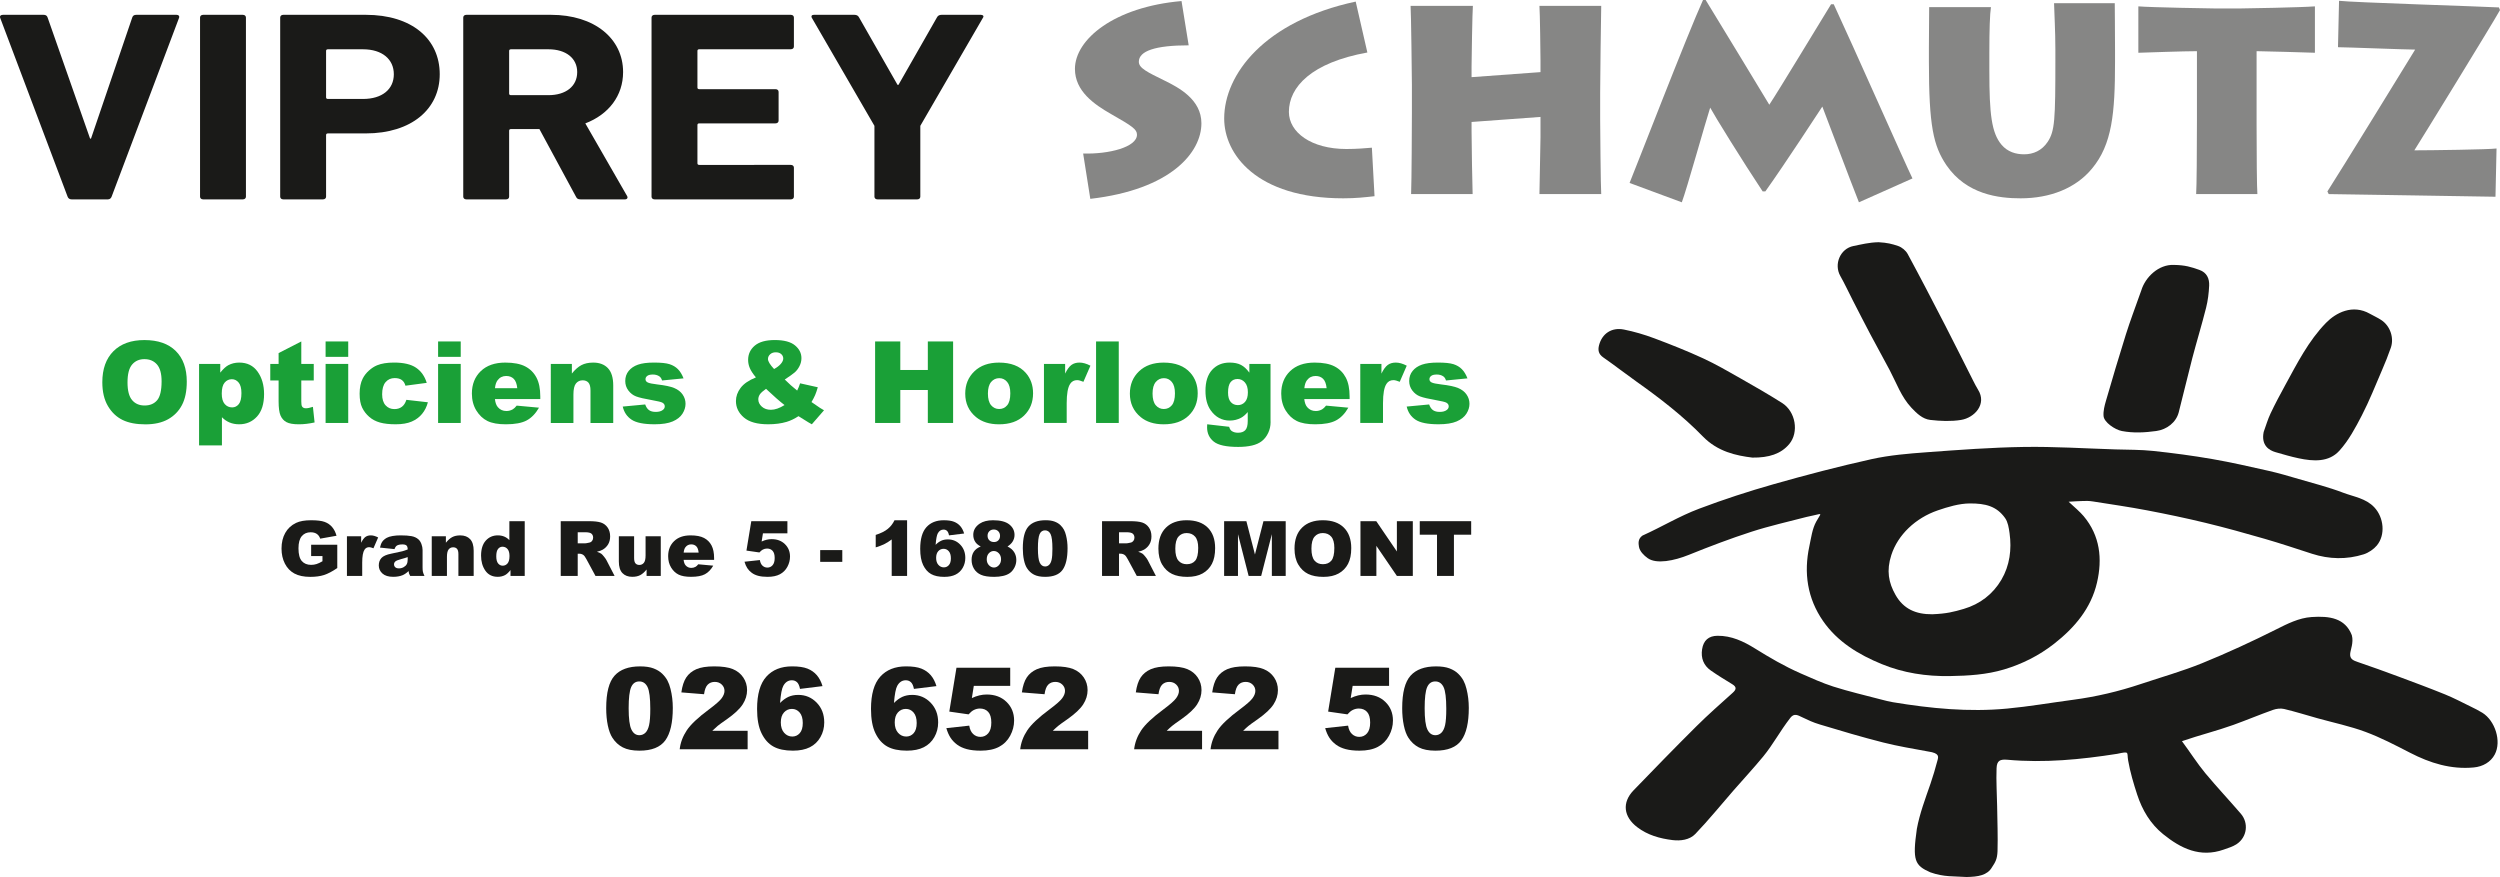 <?xml version="1.0" encoding="utf-8"?>
<!-- Generator: Adobe Illustrator 16.2.0, SVG Export Plug-In . SVG Version: 6.00 Build 0)  -->
<!DOCTYPE svg PUBLIC "-//W3C//DTD SVG 1.1 Basic//EN" "http://www.w3.org/Graphics/SVG/1.1/DTD/svg11-basic.dtd">
<svg version="1.1" baseProfile="basic" id="Ebene_1"
	 xmlns="http://www.w3.org/2000/svg" xmlns:xlink="http://www.w3.org/1999/xlink" x="0px" y="0px" width="287.915px" height="101px"
	 viewBox="0 0 287.915 101" xml:space="preserve">
<g>
	<defs>
		<rect id="SVGID_1_" width="287.915" height="101"/>
	</defs>
	<clipPath id="SVGID_2_">
		<use xlink:href="#SVGID_1_"  overflow="visible"/>
	</clipPath>
	<path clip-path="url(#SVGID_2_)" fill="#1A1A18" d="M230.492,66.769c-0.975,1.659-2.47,2.807-4.335,3.356
		c-1.174,0.345-1.973,0.551-3.619,0.617c-1.917,0.017-3.327-0.625-4.234-2.22c-0.808-1.422-1.067-2.803-0.489-4.596
		c0.756-2.347,2.799-4.268,5.335-5.144c1.157-0.4,2.493-0.799,3.707-0.803c1.805-0.006,3.083,0.31,4.06,1.682
		c0.331,0.464,0.43,1.134,0.514,1.727C231.696,63.274,231.454,65.129,230.492,66.769 M273.442,58.428
		c-0.978-1.045-2.366-1.216-3.595-1.686c-1.661-0.635-3.399-1.074-5.109-1.575c-1.137-0.333-2.275-0.671-3.429-0.932
		c-2.181-0.492-4.363-0.992-6.565-1.374c-2.247-0.388-4.512-0.688-6.78-0.929c-1.438-0.151-2.895-0.131-4.345-0.176
		c-3.511-0.109-7.024-0.338-10.534-0.283c-3.733,0.057-7.467,0.336-11.193,0.611c-2.125,0.156-4.274,0.334-6.348,0.793
		c-3.787,0.84-7.546,1.824-11.276,2.884c-2.895,0.822-5.765,1.758-8.578,2.821c-2.335,0.881-4.252,2.071-6.53,3.096
		c-0.541,0.377-0.469,0.903-0.41,1.28c0.082,0.524,0.561,1.006,1.018,1.329c1.001,0.705,3.023,0.302,4.741-0.392
		c2.369-0.957,4.764-1.868,7.194-2.654c2.084-0.676,4.231-1.151,6.353-1.708c0.219-0.057,0.572-0.127,0.792-0.175
		c1.089-0.237,0.898-0.328,0.328,0.698c-0.477,0.858-0.59,1.877-0.797,2.835c-0.667,3.088-0.232,6.023,1.578,8.633
		c1.664,2.4,4.11,3.872,6.75,4.955c2.497,1.025,5.123,1.427,7.855,1.382c2.126-0.035,4.223-0.16,6.244-0.766
		c2.081-0.622,4.022-1.597,5.751-2.949c2.364-1.851,4.257-4.077,4.945-7.05c0.634-2.733,0.361-5.393-1.539-7.655
		c-0.408-0.486-1.058-1.043-1.73-1.658c0.546-0.044,1.136-0.063,1.505-0.08c0.472-0.021,0.826-0.027,1.298,0.048
		c2.076,0.329,4.158,0.629,6.222,1.021c2.256,0.43,4.507,0.901,6.738,1.442c2.283,0.553,4.55,1.183,6.808,1.836
		c1.831,0.53,3.643,1.136,5.457,1.724c1.982,0.642,4.005,0.683,5.954,0.066c0.563-0.179,1.166-0.593,1.519-1.021
		C274.748,61.594,274.538,59.6,273.442,58.428"/>
	<path clip-path="url(#SVGID_2_)" fill="#1A1A18" d="M251.287,85.358c0.933,1.257,1.786,2.602,2.697,3.695
		c1.32,1.585,2.735,3.092,4.082,4.656c0.928,1.077,0.723,2.69-0.459,3.491c-0.445,0.302-0.995,0.462-1.512,0.644
		c-2.721,0.958-4.939-0.129-6.985-1.786c-1.463-1.187-2.395-2.767-2.974-4.531c-0.422-1.29-0.813-2.603-1.045-3.94
		c-0.17-0.978,0.219-1.085-1.27-0.771c-4.18,0.656-8.384,1.067-12.624,0.682c-0.865-0.079-1.227,0.102-1.26,0.977
		c-0.057,1.466,0.041,2.937,0.066,4.404c0.027,1.719,0.093,3.438,0.044,5.155c-0.035,0.896-0.25,1.263-0.639,1.845
		c-0.53,0.926-1.597,1.101-2.934,1.122c-1.467-0.105-2.589,0.021-4.164-0.539c-1.812-0.799-2.071-1.359-1.554-5.006
		c0.323-1.753,0.973-3.471,1.564-5.179c0.305-0.881,0.565-1.779,0.805-2.682c0.115-0.433,0.285-0.856-1.065-1.048
		c-1.736-0.323-3.484-0.606-5.192-1.04c-2.437-0.62-4.85-1.335-7.257-2.063c-0.887-0.268-1.281-0.476-2.123-0.869
		c-0.421-0.197-0.862-0.475-1.296,0.086c-1.249,1.613-1.975,3.056-3.129,4.459c-1.107,1.346-2.299,2.624-3.444,3.938
		c-1.453,1.666-2.846,3.392-4.375,4.984c-0.656,0.683-1.695,0.823-2.636,0.706c-1.458-0.181-2.855-0.566-4.068-1.495
		c-1.557-1.191-1.768-2.825-0.411-4.232c2.391-2.475,4.788-4.942,7.228-7.367c1.348-1.34,2.779-2.597,4.191-3.868
		c0.436-0.393,0.468-0.673-0.057-0.993c-0.831-0.508-1.666-1.015-2.464-1.573c-0.838-0.586-1.156-1.438-1.005-2.439
		c0.155-1.021,0.745-1.551,1.773-1.561c1.6-0.017,2.987,0.636,4.311,1.458c1.703,1.058,3.354,2.029,5.274,2.876
		c1.229,0.535,2.473,1.105,3.756,1.515c1.817,0.579,3.681,1.01,5.526,1.496c0.44,0.116,0.884,0.23,1.331,0.305
		c4.356,0.724,8.737,1.152,13.149,0.736c2.547-0.239,5.075-0.678,7.613-1.015c2.656-0.352,5.251-0.965,7.792-1.815
		c2.36-0.789,4.766-1.465,7.067-2.401c2.901-1.18,5.754-2.499,8.555-3.905c1.254-0.629,2.579-1.308,4.04-1.408
		c2.066-0.142,3.877,0.113,4.642,2.094c0.227,0.85-0.16,1.683-0.193,2.15c-0.042,0.604,0.38,0.767,0.908,0.946
		c1.547,0.525,3.082,1.081,4.613,1.649c1.809,0.674,3.618,1.344,5.405,2.07c1.016,0.413,1.991,0.931,2.979,1.412
		c0.449,0.219,0.9,0.442,1.325,0.706c1.458,0.909,2.231,3.279,1.423,4.802c-0.467,0.882-1.38,1.396-2.414,1.494
		c-2.631,0.249-5.03-0.5-7.345-1.695c-1.678-0.864-3.362-1.745-5.126-2.4c-1.785-0.663-3.67-1.055-5.51-1.568
		c-1.286-0.36-2.563-0.762-3.86-1.071c-0.399-0.095-0.888-0.037-1.281,0.103c-1.538,0.547-3.044,1.181-4.579,1.734
		C255.313,84.167,253.357,84.644,251.287,85.358"/>
	<path clip-path="url(#SVGID_2_)" fill="#1A1A18" d="M216.337,27.895c1.021,0.056,1.545,0.192,2.272,0.439
		c0.424,0.144,0.876,0.521,1.09,0.915c1.46,2.695,2.873,5.417,4.278,8.142c1.1,2.133,2.167,4.283,3.251,6.424
		c0.183,0.36,0.362,0.723,0.576,1.064c1.048,1.668-0.409,3.233-1.962,3.483c-1.154,0.186-2.374,0.133-3.544-0.002
		c-0.877-0.101-1.552-0.747-2.162-1.396c-1.176-1.252-1.728-2.858-2.508-4.336c-0.729-1.377-1.49-2.737-2.219-4.114
		c-0.693-1.31-1.366-2.631-2.043-3.949c-0.477-0.928-0.912-1.879-1.425-2.785c-0.763-1.348-0.014-3.144,1.511-3.448
		C214.389,28.145,215.235,27.923,216.337,27.895"/>
	<path clip-path="url(#SVGID_2_)" fill="#1A1A18" d="M260.697,49.75c0.26-0.712,0.469-1.448,0.792-2.131
		c0.52-1.101,1.096-2.177,1.681-3.246c1.384-2.524,2.684-5.121,4.716-7.2c1.119-1.144,3.042-2.177,5.048-1.037
		c0.436,0.248,0.899,0.45,1.315,0.726c1.012,0.669,1.49,2.033,1.094,3.181c-0.301,0.875-0.651,1.736-1.018,2.587
		c-0.752,1.745-1.449,3.519-2.319,5.203c-0.735,1.423-1.518,2.886-2.578,4.061c-1.228,1.364-3.006,1.241-4.688,0.888
		c-0.905-0.19-1.796-0.456-2.687-0.712C261.354,51.869,260.382,51.317,260.697,49.75"/>
	<path clip-path="url(#SVGID_2_)" fill="#1A1A18" d="M201.814,52.7c-1.866-0.228-3.995-0.681-5.7-2.432
		c-2.328-2.392-4.973-4.426-7.695-6.355c-1.272-0.903-2.503-1.865-3.784-2.756c-0.536-0.373-0.626-0.823-0.483-1.386
		c0.342-1.342,1.446-2.103,2.869-1.819c1.181,0.236,2.351,0.581,3.479,1.002c1.9,0.711,3.792,1.462,5.635,2.311
		c1.481,0.682,2.898,1.508,4.318,2.314c1.61,0.913,3.216,1.837,4.78,2.826c1.574,0.997,1.959,3.372,0.835,4.725
		C205.12,52.271,203.723,52.723,201.814,52.7"/>
	<path clip-path="url(#SVGID_2_)" fill="#1A1A18" d="M250.345,30.509c1.312,0.018,2.011,0.239,2.955,0.576
		c0.854,0.305,1.158,1.004,1.12,1.818c-0.04,0.853-0.146,1.718-0.354,2.544c-0.492,1.952-1.083,3.878-1.594,5.826
		c-0.541,2.066-1.02,4.149-1.558,6.217c-0.303,1.165-1.377,1.98-2.573,2.146c-1.331,0.185-2.646,0.257-3.979,0.003
		c-0.791-0.15-2.046-1.008-2.104-1.72c-0.048-0.577,0.111-1.191,0.276-1.76c0.743-2.557,1.496-5.111,2.296-7.649
		c0.491-1.559,1.074-3.089,1.617-4.632c0.05-0.141,0.111-0.283,0.152-0.419C247.067,31.905,248.603,30.439,250.345,30.509"/>
	<path clip-path="url(#SVGID_2_)" fill="#868685" d="M124.742,17.68c2.962,0.091,6.199-0.733,6.199-2.168
		c0-0.611-0.52-0.977-2.993-2.382c-1.924-1.1-4.152-2.626-4.152-5.191c0-3.42,4.55-7.146,12.275-7.817l0.824,5.099
		c-3.817,0-5.74,0.642-5.74,1.893c0,0.733,0.977,1.191,2.962,2.168c1.618,0.794,4.244,2.168,4.244,4.917
		c0,3.359-3.512,7.633-12.795,8.702L124.742,17.68z"/>
	<path clip-path="url(#SVGID_2_)" fill="#868685" d="M158.299,22.596c-1.068,0.122-2.168,0.244-3.604,0.244
		c-10.016,0-13.71-5.099-13.71-9.191c0-5.068,4.611-11.207,15.146-13.466l1.343,5.863c-6.442,1.161-9.037,3.97-9.037,6.84
		c0,2.351,2.563,4.274,6.625,4.274c1.222,0,2.199-0.091,2.932-0.152L158.299,22.596z"/>
	<path clip-path="url(#SVGID_2_)" fill="#868685" d="M162.512,22.352c0.061-1.344,0.091-8.489,0.091-9.283V9.771
		c0-0.519-0.091-8.367-0.152-9.099h7.176c-0.062,0.549-0.153,6.443-0.153,6.992v1.222l7.939-0.58V7.023
		c0-0.519-0.061-5.679-0.122-6.351h7.115c-0.03,0.732-0.122,9.283-0.122,10.015v3.054c0,0.396,0.061,8.031,0.122,8.611h-7.115
		c0.03-1.039,0.122-5.985,0.122-6.565v-2.321l-7.939,0.58v1.099c0,1.375,0.092,6.504,0.123,7.207H162.512z"/>
	<path clip-path="url(#SVGID_2_)" fill="#868685" d="M187.671,21.069c0.519-1.222,6.688-17.191,8.458-21.069h0.306
		c1.862,3.023,6.381,10.504,7.328,12.061c1.191-1.801,5.496-8.946,7.115-11.573h0.305c2.107,4.52,8.245,18.382,9.068,20.062
		l-6.167,2.748c-0.977-2.443-3.879-10.198-4.214-11.023c-0.367,0.549-4.275,6.565-6.565,9.771H203
		c-2.351-3.542-5.557-8.732-6.045-9.648c-0.52,1.587-2.718,9.465-3.268,10.9L187.671,21.069z"/>
	<path clip-path="url(#SVGID_2_)" fill="#868685" d="M229.106,8.214c0,4.885,0.244,7.084,1.404,8.458
		c0.703,0.825,1.649,1.099,2.596,1.099c1.068,0,2.046-0.427,2.718-1.435c0.824-1.251,0.885-2.534,0.885-9.465V5.71
		c0-2.107-0.122-4.214-0.152-5.344h6.992c0,0.672,0.031,2.993,0.031,5.405v1.405c0,5.862-0.336,9.466-2.657,12.245
		c-1.861,2.259-4.824,3.419-8.214,3.419c-2.503,0-6.229-0.427-8.549-3.817c-1.497-2.229-2.016-4.489-2.016-11.908V5.465
		c0-1.404,0.03-3.938,0.03-4.641h7.115c-0.123,0.794-0.184,2.535-0.184,5.313V8.214z"/>
	<path clip-path="url(#SVGID_2_)" fill="#868685" d="M252.922,22.352c0.061-0.794,0.091-5.13,0.091-8.458v-8
		c-1.466,0-5.802,0.152-6.748,0.183V0.733c1.375,0.122,8.61,0.244,8.947,0.244h2.656c0.58,0,7.237-0.122,8.732-0.244v5.343
		c-0.579-0.03-6.229-0.183-6.718-0.183v8.488c0,3.146,0.031,7.359,0.092,7.97H252.922z"/>
	<path clip-path="url(#SVGID_2_)" fill="#868685" d="M269.378,0.092c1.375,0.183,16.978,0.671,18.413,0.763l0.123,0.305
		c-0.765,1.405-9.497,15.604-9.864,16.153c1.803,0,8.611-0.091,9.466-0.213l-0.122,5.558c-0.763,0-17.862-0.306-19.206-0.306
		l-0.152-0.305c1.404-2.168,9.436-15.237,10.107-16.336c-1.039,0-8.001-0.275-8.887-0.275L269.378,0.092z"/>
	<path clip-path="url(#SVGID_2_)" fill="#1A1A18" d="M105.63,22.962c0.216,0,0.359-0.125,0.359-0.313v-8.158l7.228-12.471
		c0.108-0.157,0-0.313-0.251-0.313h-4.531c-0.251,0-0.431,0.094-0.539,0.313l-4.423,7.751h-0.108L98.941,2.02
		c-0.107-0.219-0.287-0.313-0.539-0.313h-4.674c-0.251,0-0.323,0.156-0.251,0.313l7.228,12.471v8.158
		c0,0.188,0.144,0.313,0.359,0.313H105.63z M75.034,22.649c0,0.188,0.144,0.313,0.359,0.313h15.678c0.215,0,0.36-0.125,0.36-0.313
		v-3.345c0-0.188-0.145-0.313-0.36-0.313H80.536c-0.144,0-0.216-0.063-0.216-0.188v-4.407c0-0.125,0.073-0.188,0.216-0.188h8.772
		c0.217,0,0.36-0.125,0.36-0.313v-3.313c0-0.188-0.144-0.313-0.36-0.313h-8.772c-0.144,0-0.216-0.062-0.216-0.188v-4.22
		c0-0.125,0.073-0.188,0.216-0.188h10.535c0.215,0,0.36-0.125,0.36-0.313V2.02c0-0.188-0.145-0.313-0.36-0.313H75.394
		c-0.215,0-0.359,0.125-0.359,0.313V22.649z M63.165,10.959h-4.314c-0.145,0-0.216-0.063-0.216-0.188V5.864
		c0-0.125,0.072-0.188,0.216-0.188h4.314c2.014,0,3.309,1.032,3.309,2.625C66.474,9.928,65.179,10.959,63.165,10.959 M71.975,22.962
		c0.251,0,0.36-0.188,0.251-0.375l-4.817-8.377c2.696-1.032,4.35-3.188,4.35-5.908c0-3.875-3.307-6.595-8.306-6.595h-9.744
		c-0.216,0-0.359,0.125-0.359,0.313v20.629c0,0.188,0.144,0.313,0.359,0.313h4.566c0.216,0,0.359-0.125,0.359-0.313v-7.596
		c0-0.125,0.072-0.188,0.216-0.188h3.272l4.207,7.783c0.108,0.218,0.216,0.313,0.539,0.313H71.975z M41.796,11.397h-4.027
		c-0.144,0-0.216-0.063-0.216-0.188V5.864c0-0.125,0.072-0.188,0.216-0.188h4.027c2.229,0,3.56,1.157,3.56,2.876
		C45.356,10.271,44.026,11.397,41.796,11.397 M37.193,22.962c0.216,0,0.36-0.125,0.36-0.313v-7.096c0-0.125,0.072-0.188,0.216-0.188
		h4.351c5.286,0,8.522-2.813,8.522-6.813c0-4.063-3.2-6.846-8.522-6.846h-9.493c-0.215,0-0.359,0.125-0.359,0.313v20.629
		c0,0.188,0.144,0.313,0.359,0.313H37.193z M23.038,22.649c0,0.188,0.144,0.313,0.36,0.313h4.566c0.216,0,0.359-0.125,0.359-0.313
		V2.02c0-0.188-0.144-0.313-0.359-0.313h-4.566c-0.216,0-0.36,0.125-0.36,0.313V22.649z M12.424,22.962
		c0.216,0,0.359-0.125,0.431-0.313l7.767-20.598c0.072-0.219-0.072-0.344-0.288-0.344h-4.639c-0.251,0-0.396,0.094-0.467,0.313
		l-4.747,13.94h-0.108L5.484,2.02C5.412,1.801,5.268,1.707,5.017,1.707H0.342c-0.252,0-0.396,0.125-0.324,0.344l7.767,20.598
		c0.072,0.188,0.216,0.313,0.468,0.313H12.424z"/>
	<path clip-path="url(#SVGID_2_)" fill="#1AA037" d="M11.784,44.024c0-1.532,0.427-2.725,1.281-3.579
		c0.853-0.854,2.042-1.281,3.566-1.281c1.563,0,2.766,0.42,3.611,1.258c0.845,0.839,1.268,2.014,1.268,3.525
		c0,1.097-0.185,1.997-0.554,2.699s-0.903,1.248-1.601,1.639c-0.698,0.391-1.568,0.586-2.609,0.586
		c-1.059,0-1.935-0.168-2.629-0.506c-0.693-0.337-1.256-0.871-1.687-1.601C12,46.035,11.784,45.122,11.784,44.024 M14.685,44.037
		c0,0.948,0.176,1.629,0.529,2.042c0.352,0.415,0.831,0.621,1.437,0.621c0.624,0,1.105-0.203,1.447-0.608
		c0.342-0.405,0.512-1.133,0.512-2.183c0-0.884-0.178-1.53-0.535-1.937c-0.357-0.407-0.84-0.611-1.45-0.611
		c-0.585,0-1.054,0.207-1.409,0.621C14.862,42.396,14.685,43.081,14.685,44.037"/>
	<path clip-path="url(#SVGID_2_)" fill="#1AA037" d="M22.926,51.298v-9.387h2.44v1.005c0.337-0.423,0.647-0.708,0.929-0.858
		c0.379-0.201,0.8-0.301,1.261-0.301c0.91,0,1.613,0.348,2.11,1.043s0.746,1.556,0.746,2.581c0,1.131-0.271,1.995-0.813,2.59
		c-0.542,0.595-1.228,0.893-2.055,0.893c-0.402,0-0.768-0.068-1.099-0.205c-0.331-0.137-0.626-0.339-0.886-0.608v3.246H22.926z
		 M25.539,45.331c0,0.538,0.113,0.937,0.339,1.198c0.226,0.26,0.512,0.39,0.858,0.39c0.303,0,0.557-0.125,0.762-0.375
		c0.205-0.25,0.307-0.673,0.307-1.271c0-0.551-0.106-0.955-0.32-1.213c-0.214-0.258-0.474-0.388-0.781-0.388
		c-0.333,0-0.611,0.13-0.833,0.391C25.649,44.323,25.539,44.746,25.539,45.331"/>
	<path clip-path="url(#SVGID_2_)" fill="#1AA037" d="M34.699,39.324v2.587h1.434v1.909h-1.434v2.409c0,0.29,0.028,0.481,0.083,0.575
		c0.086,0.146,0.235,0.217,0.449,0.217c0.192,0,0.461-0.055,0.806-0.166l0.193,1.799c-0.645,0.141-1.247,0.211-1.807,0.211
		c-0.648,0-1.127-0.083-1.434-0.25c-0.307-0.166-0.534-0.418-0.681-0.758c-0.148-0.338-0.222-0.887-0.222-1.646V43.82h-0.96v-1.909
		h0.96v-1.249L34.699,39.324z"/>
	<path clip-path="url(#SVGID_2_)" fill="#1AA037" d="M37.498,39.324h2.606v1.774h-2.606V39.324z M37.498,41.911h2.606v6.8h-2.606
		V41.911z"/>
	<path clip-path="url(#SVGID_2_)" fill="#1AA037" d="M46.801,46.047l2.478,0.282c-0.137,0.517-0.361,0.963-0.673,1.341
		c-0.312,0.377-0.709,0.671-1.194,0.88c-0.484,0.209-1.1,0.313-1.847,0.313c-0.721,0-1.322-0.067-1.802-0.201
		c-0.48-0.135-0.893-0.352-1.239-0.653c-0.346-0.3-0.616-0.653-0.813-1.058c-0.197-0.405-0.294-0.943-0.294-1.613
		c0-0.699,0.12-1.282,0.358-1.746c0.175-0.341,0.414-0.647,0.717-0.918c0.303-0.271,0.615-0.473,0.935-0.605
		c0.507-0.208,1.159-0.313,1.953-0.313c1.11,0,1.956,0.199,2.539,0.595c0.583,0.397,0.992,0.977,1.227,1.742l-2.453,0.327
		c-0.077-0.29-0.217-0.509-0.419-0.657c-0.203-0.147-0.476-0.221-0.817-0.221c-0.431,0-0.78,0.155-1.046,0.463
		c-0.267,0.309-0.401,0.777-0.401,1.403c0,0.559,0.133,0.982,0.397,1.272c0.265,0.29,0.602,0.434,1.012,0.434
		c0.341,0,0.628-0.087,0.861-0.262C46.512,46.68,46.686,46.411,46.801,46.047"/>
	<path clip-path="url(#SVGID_2_)" fill="#1AA037" d="M50.454,39.324h2.606v1.774h-2.606V39.324z M50.454,41.911h2.606v6.8h-2.606
		V41.911z"/>
	<path clip-path="url(#SVGID_2_)" fill="#1AA037" d="M62.223,45.958h-5.225c0.046,0.418,0.16,0.73,0.339,0.935
		c0.251,0.295,0.581,0.442,0.986,0.442c0.256,0,0.499-0.063,0.729-0.192c0.141-0.081,0.293-0.224,0.455-0.429l2.568,0.237
		c-0.393,0.683-0.867,1.173-1.421,1.469c-0.555,0.297-1.351,0.445-2.389,0.445c-0.901,0-1.609-0.126-2.126-0.38
		c-0.516-0.254-0.944-0.658-1.283-1.21c-0.339-0.553-0.51-1.203-0.51-1.95c0-1.063,0.341-1.923,1.021-2.58
		c0.682-0.657,1.621-0.986,2.821-0.986c0.974,0,1.742,0.147,2.305,0.442c0.564,0.294,0.993,0.721,1.288,1.28
		s0.442,1.287,0.442,2.184V45.958z M59.572,44.709c-0.051-0.503-0.188-0.864-0.407-1.082c-0.22-0.218-0.509-0.327-0.868-0.327
		c-0.415,0-0.745,0.165-0.993,0.493c-0.158,0.205-0.258,0.51-0.301,0.916H59.572z"/>
	<path clip-path="url(#SVGID_2_)" fill="#1AA037" d="M63.433,41.911h2.427v1.108c0.363-0.453,0.73-0.776,1.101-0.97
		c0.372-0.194,0.824-0.291,1.358-0.291c0.722,0,1.286,0.214,1.693,0.643c0.408,0.429,0.612,1.092,0.612,1.989v4.322h-2.619v-3.74
		c0-0.426-0.079-0.729-0.237-0.906s-0.38-0.266-0.666-0.266c-0.316,0-0.572,0.12-0.769,0.359c-0.196,0.239-0.294,0.667-0.294,1.287
		v3.266h-2.606V41.911z"/>
	<path clip-path="url(#SVGID_2_)" fill="#1AA037" d="M71.718,46.823l2.587-0.244c0.107,0.307,0.257,0.527,0.449,0.66
		s0.448,0.198,0.768,0.198c0.35,0,0.621-0.074,0.813-0.224c0.149-0.111,0.224-0.249,0.224-0.416c0-0.188-0.098-0.333-0.294-0.435
		c-0.141-0.072-0.514-0.162-1.12-0.269c-0.905-0.158-1.534-0.304-1.886-0.438c-0.352-0.134-0.649-0.361-0.89-0.681
		c-0.241-0.32-0.361-0.685-0.361-1.094c0-0.448,0.13-0.834,0.391-1.158c0.26-0.324,0.619-0.566,1.076-0.726
		c0.457-0.16,1.07-0.24,1.838-0.24c0.812,0,1.409,0.062,1.796,0.185c0.386,0.125,0.708,0.316,0.967,0.577
		c0.258,0.26,0.472,0.612,0.644,1.057l-2.472,0.243c-0.064-0.218-0.171-0.378-0.32-0.48c-0.205-0.137-0.453-0.205-0.743-0.205
		c-0.294,0-0.509,0.052-0.643,0.157c-0.135,0.104-0.203,0.231-0.203,0.38c0,0.167,0.086,0.292,0.257,0.377
		c0.171,0.085,0.542,0.162,1.114,0.229c0.866,0.099,1.511,0.235,1.934,0.41c0.423,0.175,0.746,0.424,0.97,0.749
		c0.224,0.324,0.336,0.68,0.336,1.068c0,0.392-0.119,0.774-0.355,1.145c-0.237,0.371-0.611,0.666-1.121,0.886
		c-0.51,0.22-1.205,0.329-2.084,0.329c-1.243,0-2.127-0.176-2.654-0.531C72.206,47.979,71.868,47.476,71.718,46.823"/>
	<path clip-path="url(#SVGID_2_)" fill="#1AA037" d="M92.145,44.146l2.037,0.454c-0.107,0.376-0.21,0.677-0.308,0.903
		c-0.099,0.227-0.237,0.493-0.417,0.8l0.98,0.672c0.119,0.077,0.273,0.168,0.461,0.275l-1.402,1.613
		c-0.256-0.137-0.522-0.294-0.798-0.474c-0.275-0.179-0.522-0.333-0.739-0.461c-0.453,0.299-0.905,0.517-1.358,0.654
		c-0.627,0.188-1.34,0.281-2.138,0.281c-1.251,0-2.182-0.26-2.792-0.781c-0.61-0.521-0.915-1.152-0.915-1.895
		c0-0.534,0.179-1.038,0.538-1.515c0.358-0.476,0.946-0.878,1.761-1.207c-0.341-0.414-0.577-0.774-0.704-1.079
		c-0.128-0.305-0.192-0.616-0.192-0.932c0-0.666,0.254-1.214,0.762-1.646c0.508-0.431,1.278-0.647,2.311-0.647
		c1.055,0,1.829,0.205,2.324,0.615c0.496,0.41,0.743,0.901,0.743,1.473c0,0.32-0.076,0.628-0.227,0.922s-0.334,0.533-0.547,0.717
		c-0.213,0.184-0.596,0.457-1.146,0.819c0.457,0.457,0.933,0.882,1.428,1.274C91.938,44.72,92.051,44.441,92.145,44.146
		 M88.219,44.78c-0.358,0.252-0.596,0.467-0.713,0.646c-0.118,0.179-0.176,0.37-0.176,0.57c0,0.312,0.134,0.59,0.403,0.833
		s0.619,0.365,1.051,0.365c0.465,0,0.988-0.182,1.568-0.544C89.797,46.223,89.086,45.6,88.219,44.78 M89.148,42.5
		c0.337-0.184,0.598-0.384,0.781-0.599c0.183-0.216,0.275-0.419,0.275-0.611c0-0.201-0.078-0.371-0.231-0.509
		c-0.154-0.139-0.365-0.208-0.634-0.208c-0.265,0-0.48,0.077-0.647,0.23c-0.166,0.153-0.249,0.334-0.249,0.544
		C88.444,41.612,88.678,41.997,89.148,42.5"/>
	<polygon clip-path="url(#SVGID_2_)" fill="#1AA037" points="100.783,39.324 103.684,39.324 103.684,42.609 106.854,42.609 
		106.854,39.324 109.766,39.324 109.766,48.711 106.854,48.711 106.854,44.915 103.684,44.915 103.684,48.711 100.783,48.711 	"/>
	<path clip-path="url(#SVGID_2_)" fill="#1AA037" d="M111.162,45.331c0-1.037,0.35-1.892,1.051-2.564
		c0.699-0.672,1.645-1.008,2.836-1.008c1.362,0,2.39,0.395,3.085,1.184c0.56,0.637,0.84,1.42,0.84,2.35
		c0,1.046-0.347,1.903-1.041,2.571c-0.694,0.668-1.653,1.002-2.879,1.002c-1.092,0-1.976-0.277-2.65-0.833
		C111.575,47.346,111.162,46.445,111.162,45.331 M113.774,45.324c0,0.606,0.123,1.054,0.368,1.345
		c0.246,0.29,0.554,0.435,0.925,0.435c0.375,0,0.684-0.143,0.925-0.429c0.241-0.286,0.361-0.745,0.361-1.376
		c0-0.589-0.122-1.028-0.365-1.316c-0.243-0.288-0.544-0.432-0.903-0.432c-0.38,0-0.693,0.146-0.941,0.439
		C113.898,44.281,113.774,44.727,113.774,45.324"/>
	<path clip-path="url(#SVGID_2_)" fill="#1AA037" d="M120.228,41.911h2.439v1.114c0.235-0.482,0.477-0.814,0.727-0.996
		c0.25-0.182,0.558-0.272,0.925-0.272c0.384,0,0.804,0.119,1.262,0.358l-0.808,1.856c-0.307-0.128-0.55-0.192-0.729-0.192
		c-0.342,0-0.606,0.141-0.794,0.423c-0.269,0.396-0.403,1.14-0.403,2.228v2.28h-2.619V41.911z"/>
	<rect x="126.23" y="39.324" clip-path="url(#SVGID_2_)" fill="#1AA037" width="2.613" height="9.388"/>
	<path clip-path="url(#SVGID_2_)" fill="#1AA037" d="M130.123,45.331c0-1.037,0.35-1.892,1.05-2.564s1.646-1.008,2.837-1.008
		c1.361,0,2.39,0.395,3.086,1.184c0.56,0.637,0.839,1.42,0.839,2.35c0,1.046-0.347,1.903-1.04,2.571s-1.653,1.002-2.879,1.002
		c-1.093,0-1.977-0.277-2.65-0.833C130.536,47.346,130.123,46.445,130.123,45.331 M132.735,45.324c0,0.606,0.123,1.054,0.368,1.345
		c0.245,0.29,0.554,0.435,0.926,0.435c0.375,0,0.683-0.143,0.925-0.429c0.241-0.286,0.361-0.745,0.361-1.376
		c0-0.589-0.121-1.028-0.364-1.316c-0.243-0.288-0.545-0.432-0.903-0.432c-0.38,0-0.693,0.146-0.941,0.439
		C132.859,44.281,132.735,44.727,132.735,45.324"/>
	<path clip-path="url(#SVGID_2_)" fill="#1AA037" d="M143.882,41.911h2.439v6.422l0.006,0.301c0,0.427-0.091,0.833-0.271,1.22
		c-0.183,0.386-0.423,0.699-0.724,0.938c-0.302,0.24-0.684,0.412-1.146,0.518c-0.463,0.107-0.993,0.16-1.591,0.16
		c-1.367,0-2.305-0.204-2.814-0.614c-0.511-0.41-0.766-0.958-0.766-1.646c0-0.085,0.004-0.2,0.013-0.346l2.529,0.289
		c0.064,0.234,0.163,0.396,0.295,0.486c0.192,0.132,0.434,0.199,0.724,0.199c0.376,0,0.656-0.101,0.842-0.301
		c0.187-0.201,0.278-0.551,0.278-1.05v-1.031c-0.256,0.303-0.512,0.523-0.768,0.66c-0.401,0.214-0.835,0.32-1.3,0.32
		c-0.909,0-1.645-0.397-2.203-1.191c-0.397-0.563-0.596-1.308-0.596-2.234c0-1.059,0.256-1.865,0.769-2.42
		c0.513-0.555,1.182-0.833,2.011-0.833c0.529,0,0.966,0.089,1.309,0.269c0.345,0.179,0.666,0.476,0.965,0.89V41.911z
		 M141.429,45.209c0,0.491,0.104,0.854,0.314,1.092c0.209,0.237,0.483,0.355,0.825,0.355c0.324,0,0.597-0.123,0.817-0.368
		c0.219-0.246,0.329-0.615,0.329-1.111c0-0.495-0.115-0.874-0.346-1.136c-0.23-0.263-0.512-0.394-0.846-0.394
		c-0.332,0-0.599,0.12-0.797,0.361S141.429,44.649,141.429,45.209"/>
	<path clip-path="url(#SVGID_2_)" fill="#1AA037" d="M155.432,45.958h-5.224c0.046,0.418,0.159,0.73,0.339,0.935
		c0.252,0.295,0.58,0.442,0.986,0.442c0.256,0,0.499-0.063,0.729-0.192c0.141-0.081,0.293-0.224,0.455-0.429l2.567,0.237
		c-0.393,0.683-0.866,1.173-1.422,1.469c-0.555,0.297-1.351,0.445-2.388,0.445c-0.901,0-1.609-0.126-2.127-0.38
		c-0.516-0.254-0.944-0.658-1.283-1.21s-0.51-1.203-0.51-1.95c0-1.063,0.341-1.923,1.022-2.58c0.681-0.657,1.62-0.986,2.82-0.986
		c0.973,0,1.742,0.147,2.305,0.442c0.564,0.294,0.993,0.721,1.287,1.28c0.295,0.56,0.441,1.287,0.441,2.184V45.958z M152.783,44.709
		c-0.053-0.503-0.188-0.864-0.407-1.082c-0.22-0.218-0.509-0.327-0.867-0.327c-0.415,0-0.745,0.165-0.993,0.493
		c-0.158,0.205-0.258,0.51-0.301,0.916H152.783z"/>
	<path clip-path="url(#SVGID_2_)" fill="#1AA037" d="M156.657,41.911h2.438v1.114c0.235-0.482,0.478-0.814,0.728-0.996
		c0.25-0.182,0.558-0.272,0.925-0.272c0.385,0,0.805,0.119,1.262,0.358l-0.807,1.856c-0.308-0.128-0.551-0.192-0.73-0.192
		c-0.341,0-0.606,0.141-0.793,0.423c-0.27,0.396-0.404,1.14-0.404,2.228v2.28h-2.618V41.911z"/>
	<path clip-path="url(#SVGID_2_)" fill="#1AA037" d="M162.003,46.823l2.586-0.244c0.107,0.307,0.257,0.527,0.449,0.66
		c0.191,0.132,0.448,0.198,0.769,0.198c0.349,0,0.62-0.074,0.813-0.224c0.148-0.111,0.223-0.249,0.223-0.416
		c0-0.188-0.098-0.333-0.294-0.435c-0.141-0.072-0.514-0.162-1.12-0.269c-0.905-0.158-1.534-0.304-1.886-0.438
		c-0.354-0.134-0.649-0.361-0.891-0.681c-0.241-0.32-0.361-0.685-0.361-1.094c0-0.448,0.13-0.834,0.391-1.158
		c0.26-0.324,0.618-0.566,1.075-0.726s1.07-0.24,1.839-0.24c0.81,0,1.408,0.062,1.796,0.185c0.386,0.125,0.708,0.316,0.966,0.577
		c0.259,0.26,0.473,0.612,0.644,1.057l-2.472,0.243c-0.063-0.218-0.17-0.378-0.319-0.48c-0.205-0.137-0.452-0.205-0.743-0.205
		c-0.294,0-0.509,0.052-0.643,0.157c-0.136,0.104-0.203,0.231-0.203,0.38c0,0.167,0.086,0.292,0.257,0.377
		c0.17,0.085,0.541,0.162,1.114,0.229c0.866,0.099,1.511,0.235,1.934,0.41c0.423,0.175,0.746,0.424,0.97,0.749
		c0.225,0.324,0.337,0.68,0.337,1.068c0,0.392-0.118,0.774-0.355,1.145c-0.237,0.371-0.611,0.666-1.121,0.886
		s-1.205,0.329-2.084,0.329c-1.242,0-2.127-0.176-2.654-0.531C162.491,47.979,162.153,47.476,162.003,46.823"/>
	<path clip-path="url(#SVGID_2_)" fill="#1A1A18" d="M35.833,64.043v-1.312h3.01v2.688c-0.576,0.394-1.085,0.66-1.528,0.803
		c-0.443,0.142-0.969,0.213-1.577,0.213c-0.748,0-1.358-0.128-1.83-0.383s-0.837-0.635-1.097-1.14
		c-0.259-0.504-0.389-1.084-0.389-1.737c0-0.688,0.142-1.287,0.426-1.796c0.284-0.509,0.699-0.896,1.247-1.159
		c0.427-0.203,1.002-0.306,1.725-0.306c0.697,0,1.218,0.063,1.563,0.19c0.346,0.126,0.632,0.321,0.86,0.587
		c0.228,0.265,0.399,0.601,0.514,1.009l-1.88,0.334c-0.077-0.237-0.208-0.419-0.393-0.546C36.3,61.362,36.064,61.3,35.777,61.3
		c-0.427,0-0.768,0.148-1.021,0.445s-0.381,0.766-0.381,1.408c0,0.683,0.128,1.17,0.385,1.462c0.256,0.293,0.614,0.438,1.073,0.438
		c0.217,0,0.425-0.031,0.624-0.095c0.197-0.063,0.424-0.17,0.68-0.321v-0.595H35.833z"/>
	<path clip-path="url(#SVGID_2_)" fill="#1A1A18" d="M39.954,61.76h1.639v0.748c0.157-0.323,0.32-0.547,0.488-0.669
		c0.167-0.121,0.375-0.183,0.621-0.183c0.258,0,0.54,0.081,0.848,0.241l-0.542,1.247c-0.207-0.086-0.37-0.129-0.49-0.129
		c-0.23,0-0.408,0.095-0.533,0.283c-0.181,0.268-0.271,0.766-0.271,1.497v1.531h-1.759V61.76z"/>
	<path clip-path="url(#SVGID_2_)" fill="#1A1A18" d="M45.434,63.239l-1.673-0.177c0.063-0.292,0.154-0.522,0.273-0.689
		c0.119-0.168,0.291-0.313,0.514-0.438c0.161-0.088,0.382-0.157,0.663-0.206c0.281-0.049,0.585-0.073,0.912-0.073
		c0.525,0,0.946,0.029,1.265,0.089c0.318,0.059,0.583,0.181,0.796,0.367c0.148,0.129,0.266,0.312,0.353,0.549
		c0.086,0.236,0.129,0.462,0.129,0.677v2.018c0,0.215,0.013,0.383,0.041,0.505c0.027,0.122,0.086,0.277,0.178,0.467H47.24
		c-0.066-0.117-0.109-0.207-0.129-0.269c-0.02-0.062-0.04-0.158-0.06-0.291c-0.229,0.222-0.457,0.379-0.684,0.474
		c-0.31,0.126-0.67,0.188-1.08,0.188c-0.545,0-0.958-0.125-1.24-0.378c-0.283-0.252-0.424-0.563-0.424-0.934
		c0-0.347,0.102-0.632,0.305-0.855c0.204-0.224,0.58-0.39,1.127-0.499c0.657-0.132,1.083-0.225,1.278-0.277
		c0.195-0.053,0.401-0.122,0.619-0.209c0-0.215-0.045-0.365-0.134-0.451s-0.245-0.129-0.468-0.129c-0.287,0-0.502,0.046-0.646,0.138
		C45.592,62.907,45.502,63.042,45.434,63.239 M46.952,64.159c-0.241,0.087-0.492,0.162-0.753,0.228
		c-0.355,0.096-0.581,0.188-0.675,0.28c-0.098,0.095-0.146,0.202-0.146,0.322c0,0.138,0.048,0.25,0.144,0.338
		c0.096,0.088,0.237,0.131,0.424,0.131c0.195,0,0.376-0.047,0.544-0.142c0.167-0.095,0.287-0.21,0.356-0.347
		c0.07-0.136,0.106-0.313,0.106-0.53V64.159z"/>
	<path clip-path="url(#SVGID_2_)" fill="#1A1A18" d="M49.721,61.76h1.63v0.744c0.244-0.304,0.49-0.521,0.739-0.652
		c0.25-0.13,0.554-0.195,0.912-0.195c0.485,0,0.864,0.145,1.138,0.433c0.274,0.288,0.411,0.733,0.411,1.335v2.903h-1.759v-2.512
		c0-0.286-0.053-0.489-0.159-0.608c-0.105-0.119-0.254-0.179-0.447-0.179c-0.211,0-0.384,0.08-0.515,0.24
		c-0.132,0.161-0.199,0.449-0.199,0.865v2.193h-1.75V61.76z"/>
	<path clip-path="url(#SVGID_2_)" fill="#1A1A18" d="M60.43,60.022v6.305h-1.638v-0.675c-0.229,0.286-0.439,0.479-0.628,0.58
		c-0.252,0.132-0.533,0.197-0.842,0.197c-0.623,0-1.098-0.236-1.427-0.709c-0.328-0.474-0.492-1.048-0.492-1.725
		c0-0.757,0.181-1.336,0.543-1.737c0.363-0.401,0.824-0.603,1.383-0.603c0.272,0,0.519,0.047,0.742,0.138
		c0.222,0.092,0.419,0.23,0.591,0.413v-2.185H60.43z M58.676,64.03c0-0.358-0.076-0.626-0.228-0.802
		c-0.152-0.176-0.344-0.265-0.576-0.265c-0.204,0-0.374,0.085-0.512,0.254s-0.207,0.453-0.207,0.852
		c0,0.373,0.071,0.646,0.213,0.819c0.142,0.174,0.318,0.26,0.527,0.26c0.223,0,0.41-0.087,0.559-0.262
		C58.602,64.711,58.676,64.426,58.676,64.03"/>
	<path clip-path="url(#SVGID_2_)" fill="#1A1A18" d="M64.577,66.327v-6.305h3.247c0.602,0,1.062,0.051,1.38,0.154
		c0.318,0.104,0.575,0.295,0.77,0.574c0.195,0.28,0.293,0.62,0.293,1.021c0,0.351-0.075,0.651-0.224,0.905s-0.354,0.459-0.615,0.617
		c-0.167,0.101-0.395,0.184-0.684,0.25c0.231,0.077,0.4,0.154,0.507,0.231c0.071,0.052,0.175,0.162,0.311,0.332
		s0.227,0.3,0.273,0.392l0.943,1.827h-2.201L67.536,64.4c-0.132-0.249-0.25-0.411-0.353-0.485c-0.141-0.099-0.3-0.147-0.478-0.147
		h-0.172v2.56H64.577z M66.533,62.577h0.821c0.089,0,0.261-0.028,0.517-0.087c0.128-0.025,0.234-0.091,0.316-0.197
		c0.082-0.106,0.122-0.229,0.122-0.365c0-0.204-0.064-0.36-0.193-0.469c-0.129-0.109-0.372-0.163-0.726-0.163h-0.856V62.577z"/>
	<path clip-path="url(#SVGID_2_)" fill="#1A1A18" d="M76.098,66.327h-1.634v-0.74c-0.243,0.304-0.489,0.521-0.737,0.65
		c-0.248,0.129-0.553,0.192-0.914,0.192c-0.481,0-0.859-0.144-1.133-0.432s-0.41-0.731-0.41-1.331V61.76h1.758v2.511
		c0,0.287,0.053,0.491,0.159,0.611c0.106,0.12,0.255,0.181,0.447,0.181c0.208,0,0.381-0.08,0.514-0.241
		c0.133-0.16,0.2-0.448,0.2-0.864V61.76h1.75V66.327z"/>
	<path clip-path="url(#SVGID_2_)" fill="#1A1A18" d="M82.24,64.478H78.73c0.031,0.281,0.107,0.491,0.228,0.628
		c0.169,0.197,0.39,0.297,0.662,0.297c0.172,0,0.336-0.043,0.49-0.129c0.095-0.055,0.196-0.15,0.306-0.288l1.725,0.159
		c-0.264,0.459-0.583,0.787-0.956,0.986c-0.373,0.2-0.907,0.299-1.604,0.299c-0.605,0-1.081-0.085-1.428-0.255
		c-0.347-0.171-0.635-0.442-0.862-0.813c-0.228-0.371-0.342-0.808-0.342-1.309c0-0.715,0.229-1.293,0.687-1.733
		c0.457-0.442,1.088-0.663,1.894-0.663c0.654,0,1.17,0.1,1.548,0.297s0.667,0.484,0.865,0.86c0.198,0.376,0.297,0.864,0.297,1.467
		V64.478z M80.459,63.64c-0.035-0.339-0.125-0.581-0.273-0.727c-0.147-0.146-0.342-0.22-0.583-0.22c-0.277,0-0.499,0.11-0.666,0.331
		c-0.106,0.137-0.173,0.342-0.202,0.615H80.459z"/>
	<path clip-path="url(#SVGID_2_)" fill="#1A1A18" d="M86.523,60.022h4.159v1.397h-2.817l-0.151,0.946
		c0.196-0.092,0.389-0.161,0.579-0.206c0.19-0.046,0.379-0.069,0.566-0.069c0.631,0,1.143,0.19,1.535,0.572
		c0.393,0.382,0.59,0.861,0.59,1.44c0,0.407-0.102,0.799-0.304,1.175c-0.202,0.375-0.489,0.662-0.86,0.859s-0.846,0.297-1.426,0.297
		c-0.416,0-0.771-0.04-1.069-0.118c-0.296-0.079-0.549-0.196-0.756-0.353c-0.209-0.156-0.377-0.333-0.505-0.531
		c-0.129-0.198-0.237-0.444-0.323-0.739l1.771-0.193c0.042,0.283,0.144,0.499,0.301,0.646c0.157,0.147,0.345,0.222,0.563,0.222
		c0.244,0,0.445-0.093,0.604-0.277c0.16-0.186,0.238-0.461,0.238-0.828c0-0.376-0.08-0.65-0.241-0.826
		c-0.161-0.175-0.374-0.262-0.641-0.262c-0.169,0-0.333,0.041-0.49,0.124c-0.118,0.061-0.247,0.17-0.387,0.327l-1.493-0.215
		L86.523,60.022z"/>
	<rect x="94.458" y="63.352" clip-path="url(#SVGID_2_)" fill="#1A1A18" width="2.546" height="1.354"/>
	<path clip-path="url(#SVGID_2_)" fill="#1A1A18" d="M104.466,59.914v6.413h-1.772v-4.202c-0.287,0.218-0.565,0.395-0.833,0.529
		s-0.604,0.265-1.008,0.387v-1.437c0.596-0.191,1.06-0.423,1.389-0.692s0.587-0.602,0.774-0.998H104.466z"/>
	<path clip-path="url(#SVGID_2_)" fill="#1A1A18" d="M111.036,61.441l-1.742,0.215c-0.046-0.243-0.122-0.416-0.23-0.517
		c-0.108-0.1-0.241-0.149-0.397-0.149c-0.285,0-0.505,0.143-0.663,0.43c-0.115,0.206-0.199,0.648-0.254,1.324
		c0.209-0.212,0.424-0.368,0.646-0.471c0.221-0.102,0.476-0.152,0.765-0.152c0.562,0,1.038,0.2,1.426,0.602
		c0.388,0.402,0.583,0.911,0.583,1.527c0,0.415-0.098,0.796-0.294,1.14c-0.197,0.344-0.47,0.604-0.817,0.78
		s-0.785,0.265-1.309,0.265c-0.631,0-1.138-0.107-1.518-0.322c-0.382-0.215-0.686-0.559-0.914-1.03
		c-0.229-0.472-0.342-1.097-0.342-1.873c0-1.139,0.239-1.972,0.719-2.501c0.479-0.529,1.142-0.794,1.991-0.794
		c0.501,0,0.898,0.059,1.189,0.175c0.292,0.116,0.532,0.286,0.725,0.51C110.79,60.822,110.936,61.104,111.036,61.441 M107.811,64.25
		c0,0.341,0.085,0.608,0.258,0.802c0.173,0.194,0.383,0.29,0.632,0.29c0.229,0,0.422-0.087,0.576-0.262
		c0.155-0.175,0.232-0.436,0.232-0.783c0-0.355-0.08-0.626-0.241-0.813s-0.36-0.28-0.598-0.28c-0.244,0-0.448,0.091-0.613,0.271
		C107.893,63.656,107.811,63.915,107.811,64.25"/>
	<path clip-path="url(#SVGID_2_)" fill="#1A1A18" d="M112.947,62.938c-0.275-0.146-0.476-0.309-0.603-0.49
		c-0.172-0.246-0.257-0.529-0.257-0.852c0-0.526,0.248-0.959,0.744-1.294c0.387-0.258,0.899-0.388,1.535-0.388
		c0.844,0,1.466,0.161,1.869,0.482c0.403,0.321,0.604,0.726,0.604,1.213c0,0.283-0.079,0.549-0.24,0.795
		c-0.121,0.185-0.31,0.362-0.568,0.533c0.341,0.164,0.596,0.381,0.764,0.65c0.167,0.27,0.25,0.567,0.25,0.895
		c0,0.315-0.072,0.609-0.216,0.884c-0.145,0.273-0.323,0.484-0.534,0.634s-0.473,0.259-0.787,0.329
		c-0.314,0.07-0.649,0.105-1.005,0.105c-0.668,0-1.178-0.078-1.53-0.237c-0.354-0.157-0.621-0.389-0.805-0.696
		c-0.184-0.307-0.275-0.648-0.275-1.027c0-0.37,0.086-0.684,0.257-0.939C112.323,63.277,112.588,63.079,112.947,62.938
		 M113.639,64.413c0,0.278,0.085,0.506,0.254,0.682c0.169,0.177,0.363,0.265,0.581,0.265c0.209,0,0.397-0.09,0.563-0.269
		c0.166-0.18,0.25-0.407,0.25-0.683c0-0.277-0.084-0.505-0.251-0.684c-0.167-0.177-0.363-0.267-0.583-0.267
		c-0.218,0-0.408,0.087-0.57,0.258C113.72,63.889,113.639,64.121,113.639,64.413 M113.734,61.7c0,0.218,0.068,0.393,0.205,0.526
		c0.136,0.134,0.317,0.199,0.543,0.199c0.201,0,0.366-0.065,0.495-0.197c0.129-0.132,0.193-0.303,0.193-0.512
		c0-0.218-0.067-0.396-0.202-0.531c-0.134-0.137-0.307-0.204-0.516-0.204c-0.212,0-0.384,0.067-0.518,0.2
		S113.734,61.487,113.734,61.7"/>
	<path clip-path="url(#SVGID_2_)" fill="#1A1A18" d="M117.794,63.148c0-1.198,0.215-2.037,0.647-2.516
		c0.431-0.479,1.089-0.719,1.972-0.719c0.424,0,0.772,0.053,1.045,0.158c0.272,0.104,0.495,0.24,0.667,0.408
		c0.171,0.167,0.308,0.344,0.406,0.528c0.099,0.186,0.179,0.401,0.238,0.647c0.118,0.471,0.177,0.961,0.177,1.471
		c0,1.144-0.193,1.981-0.581,2.512c-0.387,0.53-1.054,0.796-2,0.796c-0.531,0-0.958-0.085-1.286-0.254
		c-0.326-0.169-0.595-0.417-0.804-0.744c-0.152-0.232-0.27-0.549-0.354-0.952C117.836,64.081,117.794,63.636,117.794,63.148
		 M119.532,63.153c0,0.803,0.07,1.351,0.212,1.645c0.142,0.294,0.348,0.441,0.617,0.441c0.177,0,0.332-0.063,0.462-0.188
		s0.227-0.321,0.288-0.591s0.092-0.69,0.092-1.261c0-0.837-0.07-1.399-0.212-1.688s-0.355-0.433-0.638-0.433
		c-0.29,0-0.5,0.146-0.628,0.44C119.596,61.814,119.532,62.358,119.532,63.153"/>
	<path clip-path="url(#SVGID_2_)" fill="#1A1A18" d="M126.917,66.327v-6.305h3.247c0.602,0,1.062,0.051,1.38,0.154
		s0.575,0.295,0.77,0.574c0.195,0.28,0.293,0.62,0.293,1.021c0,0.351-0.074,0.651-0.224,0.905s-0.354,0.459-0.615,0.617
		c-0.167,0.101-0.395,0.184-0.685,0.25c0.231,0.077,0.401,0.154,0.507,0.231c0.072,0.052,0.176,0.162,0.312,0.332
		c0.137,0.17,0.228,0.3,0.273,0.392l0.943,1.827h-2.201l-1.041-1.927c-0.133-0.249-0.25-0.411-0.354-0.485
		c-0.14-0.099-0.3-0.147-0.478-0.147h-0.172v2.56H126.917z M128.873,62.577h0.821c0.089,0,0.262-0.028,0.517-0.087
		c0.129-0.025,0.234-0.091,0.316-0.197s0.122-0.229,0.122-0.365c0-0.204-0.064-0.36-0.193-0.469
		c-0.129-0.109-0.372-0.163-0.728-0.163h-0.855V62.577z"/>
	<path clip-path="url(#SVGID_2_)" fill="#1A1A18" d="M133.409,63.179c0-1.028,0.285-1.831,0.859-2.404s1.372-0.86,2.396-0.86
		c1.05,0,1.858,0.282,2.426,0.846s0.852,1.353,0.852,2.367c0,0.737-0.124,1.341-0.372,1.813c-0.248,0.472-0.606,0.838-1.074,1.101
		c-0.47,0.262-1.054,0.394-1.754,0.394c-0.711,0-1.3-0.113-1.765-0.34c-0.467-0.227-0.844-0.585-1.134-1.075
		C133.553,64.529,133.409,63.916,133.409,63.179 M135.356,63.188c0,0.636,0.118,1.094,0.355,1.372
		c0.236,0.278,0.558,0.417,0.966,0.417c0.418,0,0.742-0.136,0.972-0.408c0.229-0.272,0.344-0.762,0.344-1.467
		c0-0.594-0.12-1.027-0.359-1.301s-0.564-0.411-0.974-0.411c-0.394,0-0.708,0.14-0.946,0.417
		C135.475,62.085,135.356,62.545,135.356,63.188"/>
	<polygon clip-path="url(#SVGID_2_)" fill="#1A1A18" points="140.977,60.022 143.54,60.022 144.528,63.858 145.508,60.022 
		148.069,60.022 148.069,66.327 146.474,66.327 146.474,61.519 145.245,66.327 143.8,66.327 142.573,61.519 142.573,66.327 
		140.977,66.327 	"/>
	<path clip-path="url(#SVGID_2_)" fill="#1A1A18" d="M149.084,63.179c0-1.028,0.287-1.831,0.86-2.404s1.372-0.86,2.396-0.86
		c1.049,0,1.858,0.282,2.426,0.846c0.566,0.563,0.852,1.353,0.852,2.367c0,0.737-0.124,1.341-0.372,1.813
		c-0.248,0.472-0.606,0.838-1.075,1.101c-0.469,0.262-1.053,0.394-1.753,0.394c-0.711,0-1.299-0.113-1.766-0.34
		c-0.465-0.227-0.843-0.585-1.133-1.075S149.084,63.916,149.084,63.179 M151.033,63.188c0,0.636,0.119,1.094,0.355,1.372
		s0.558,0.417,0.965,0.417c0.419,0,0.743-0.136,0.973-0.408c0.229-0.272,0.344-0.762,0.344-1.467c0-0.594-0.119-1.027-0.359-1.301
		c-0.239-0.273-0.563-0.411-0.975-0.411c-0.392,0-0.708,0.14-0.945,0.417C151.152,62.085,151.033,62.545,151.033,63.188"/>
	<polygon clip-path="url(#SVGID_2_)" fill="#1A1A18" points="156.679,60.022 158.499,60.022 160.873,63.51 160.873,60.022 
		162.708,60.022 162.708,66.327 160.873,66.327 158.512,62.865 158.512,66.327 156.679,66.327 	"/>
	<polygon clip-path="url(#SVGID_2_)" fill="#1A1A18" points="163.508,60.022 169.43,60.022 169.43,61.579 167.443,61.579 
		167.443,66.327 165.495,66.327 165.495,61.579 163.508,61.579 	"/>
	<path clip-path="url(#SVGID_2_)" fill="#1A1A18" d="M69.814,81.56c0-1.785,0.32-3.033,0.963-3.746
		c0.642-0.713,1.621-1.069,2.936-1.069c0.631,0,1.15,0.078,1.556,0.233c0.405,0.156,0.736,0.358,0.993,0.608
		c0.256,0.25,0.458,0.513,0.604,0.788c0.147,0.275,0.266,0.596,0.355,0.964c0.175,0.7,0.263,1.43,0.263,2.189
		c0,1.703-0.288,2.949-0.865,3.739s-1.569,1.185-2.978,1.185c-0.789,0-1.427-0.126-1.915-0.377
		c-0.486-0.252-0.885-0.621-1.197-1.108c-0.226-0.346-0.402-0.818-0.528-1.418S69.814,82.285,69.814,81.56 M72.4,81.565
		c0,1.196,0.105,2.013,0.317,2.449c0.211,0.438,0.517,0.657,0.918,0.657c0.265,0,0.494-0.094,0.689-0.278
		c0.194-0.187,0.337-0.48,0.428-0.881c0.093-0.401,0.139-1.026,0.139-1.876c0-1.247-0.106-2.085-0.317-2.514
		c-0.211-0.43-0.528-0.644-0.951-0.644c-0.431,0-0.743,0.219-0.935,0.656C72.496,79.573,72.4,80.384,72.4,81.565"/>
	<path clip-path="url(#SVGID_2_)" fill="#1A1A18" d="M86.102,86.291h-7.825c0.089-0.772,0.362-1.499,0.816-2.18
		c0.455-0.681,1.307-1.484,2.558-2.411c0.764-0.567,1.253-0.999,1.466-1.293c0.213-0.295,0.32-0.574,0.32-0.84
		c0-0.285-0.105-0.529-0.316-0.732c-0.211-0.203-0.477-0.304-0.798-0.304c-0.333,0-0.604,0.104-0.815,0.313
		c-0.212,0.209-0.354,0.578-0.426,1.107l-2.613-0.211c0.103-0.734,0.29-1.308,0.563-1.72c0.273-0.412,0.659-0.728,1.156-0.948
		c0.498-0.219,1.186-0.329,2.065-0.329c0.918,0,1.632,0.104,2.143,0.313c0.51,0.21,0.911,0.531,1.203,0.964
		c0.293,0.434,0.439,0.919,0.439,1.457c0,0.572-0.168,1.118-0.503,1.639c-0.335,0.521-0.944,1.093-1.828,1.717
		c-0.524,0.362-0.876,0.616-1.054,0.762c-0.176,0.145-0.384,0.335-0.624,0.569h4.073V86.291z"/>
	<path clip-path="url(#SVGID_2_)" fill="#1A1A18" d="M94.726,79.018l-2.593,0.32c-0.069-0.362-0.183-0.619-0.342-0.769
		c-0.161-0.149-0.358-0.225-0.593-0.225c-0.423,0-0.751,0.214-0.986,0.641c-0.171,0.307-0.296,0.965-0.377,1.972
		c0.311-0.315,0.631-0.549,0.96-0.701c0.329-0.15,0.709-0.228,1.14-0.228c0.836,0,1.544,0.3,2.123,0.897
		c0.578,0.598,0.867,1.354,0.867,2.272c0,0.619-0.146,1.185-0.439,1.697c-0.292,0.513-0.697,0.9-1.216,1.162
		c-0.519,0.263-1.168,0.395-1.95,0.395c-0.939,0-1.693-0.161-2.26-0.481c-0.568-0.319-1.021-0.831-1.361-1.533
		s-0.509-1.632-0.509-2.789c0-1.694,0.356-2.936,1.07-3.723c0.712-0.787,1.7-1.182,2.964-1.182c0.748,0,1.337,0.086,1.771,0.259
		s0.793,0.426,1.079,0.759C94.358,78.095,94.576,78.514,94.726,79.018 M89.923,83.198c0,0.509,0.128,0.906,0.384,1.195
		c0.256,0.287,0.57,0.432,0.941,0.432c0.341,0,0.628-0.13,0.858-0.391c0.231-0.261,0.346-0.649,0.346-1.165
		c0-0.529-0.12-0.934-0.359-1.211c-0.238-0.277-0.536-0.416-0.89-0.416c-0.363,0-0.667,0.135-0.912,0.404
		C90.046,82.314,89.923,82.699,89.923,83.198"/>
	<path clip-path="url(#SVGID_2_)" fill="#1A1A18" d="M107.846,79.018l-2.593,0.32c-0.069-0.362-0.183-0.619-0.343-0.769
		c-0.161-0.149-0.358-0.225-0.592-0.225c-0.423,0-0.751,0.214-0.986,0.641c-0.17,0.307-0.297,0.965-0.378,1.972
		c0.312-0.315,0.632-0.549,0.961-0.701c0.328-0.15,0.708-0.228,1.139-0.228c0.836,0,1.544,0.3,2.123,0.897
		c0.578,0.598,0.867,1.354,0.867,2.272c0,0.619-0.146,1.185-0.439,1.697c-0.292,0.513-0.697,0.9-1.216,1.162
		c-0.519,0.263-1.168,0.395-1.95,0.395c-0.939,0-1.693-0.161-2.26-0.481c-0.568-0.319-1.021-0.831-1.361-1.533
		s-0.509-1.632-0.509-2.789c0-1.694,0.356-2.936,1.07-3.723c0.712-0.787,1.701-1.182,2.964-1.182c0.748,0,1.337,0.086,1.771,0.259
		s0.793,0.426,1.08,0.759C107.479,78.095,107.696,78.514,107.846,79.018 M103.043,83.198c0,0.509,0.128,0.906,0.384,1.195
		c0.256,0.287,0.57,0.432,0.941,0.432c0.342,0,0.627-0.13,0.858-0.391c0.23-0.261,0.346-0.649,0.346-1.165
		c0-0.529-0.12-0.934-0.359-1.211c-0.239-0.277-0.536-0.416-0.891-0.416c-0.362,0-0.667,0.135-0.912,0.404
		C103.166,82.314,103.043,82.699,103.043,83.198"/>
	<path clip-path="url(#SVGID_2_)" fill="#1A1A18" d="M110.152,76.904h6.191v2.081h-4.193l-0.225,1.409
		c0.291-0.138,0.578-0.239,0.862-0.308c0.284-0.068,0.564-0.103,0.842-0.103c0.939,0,1.701,0.283,2.286,0.852
		c0.585,0.567,0.877,1.283,0.877,2.145c0,0.606-0.151,1.189-0.451,1.748c-0.3,0.56-0.728,0.986-1.281,1.281
		s-1.261,0.442-2.123,0.442c-0.619,0-1.149-0.06-1.591-0.177c-0.441-0.117-0.817-0.293-1.127-0.524
		c-0.309-0.233-0.56-0.497-0.751-0.792c-0.192-0.294-0.353-0.661-0.481-1.101l2.639-0.289c0.064,0.423,0.213,0.745,0.448,0.964
		c0.234,0.221,0.514,0.33,0.838,0.33c0.363,0,0.663-0.138,0.9-0.413c0.236-0.275,0.355-0.686,0.355-1.232
		c0-0.56-0.12-0.969-0.358-1.229c-0.239-0.261-0.557-0.391-0.955-0.391c-0.251,0-0.495,0.062-0.729,0.186
		c-0.175,0.09-0.367,0.252-0.576,0.487l-2.222-0.32L110.152,76.904z"/>
	<path clip-path="url(#SVGID_2_)" fill="#1A1A18" d="M125.317,86.291h-7.824c0.089-0.772,0.361-1.499,0.816-2.18
		c0.454-0.681,1.307-1.484,2.558-2.411c0.764-0.567,1.252-0.999,1.466-1.293c0.213-0.295,0.32-0.574,0.32-0.84
		c0-0.285-0.105-0.529-0.316-0.732c-0.212-0.203-0.477-0.304-0.797-0.304c-0.333,0-0.605,0.104-0.817,0.313
		c-0.211,0.209-0.353,0.578-0.426,1.107l-2.612-0.211c0.103-0.734,0.29-1.308,0.563-1.72c0.273-0.412,0.659-0.728,1.156-0.948
		c0.497-0.219,1.185-0.329,2.065-0.329c0.917,0,1.631,0.104,2.142,0.313c0.51,0.21,0.911,0.531,1.204,0.964
		c0.292,0.434,0.438,0.919,0.438,1.457c0,0.572-0.167,1.118-0.502,1.639c-0.335,0.521-0.944,1.093-1.828,1.717
		c-0.525,0.362-0.876,0.616-1.053,0.762c-0.178,0.145-0.386,0.335-0.624,0.569h4.072V86.291z"/>
	<path clip-path="url(#SVGID_2_)" fill="#1A1A18" d="M138.438,86.291h-7.825c0.09-0.772,0.362-1.499,0.816-2.18
		s1.308-1.484,2.559-2.411c0.764-0.567,1.252-0.999,1.466-1.293c0.213-0.295,0.32-0.574,0.32-0.84c0-0.285-0.105-0.529-0.316-0.732
		c-0.212-0.203-0.478-0.304-0.798-0.304c-0.332,0-0.605,0.104-0.816,0.313s-0.354,0.578-0.426,1.107l-2.612-0.211
		c0.103-0.734,0.29-1.308,0.563-1.72c0.272-0.412,0.659-0.728,1.156-0.948c0.496-0.219,1.185-0.329,2.064-0.329
		c0.918,0,1.632,0.104,2.142,0.313c0.511,0.21,0.911,0.531,1.204,0.964c0.292,0.434,0.438,0.919,0.438,1.457
		c0,0.572-0.168,1.118-0.503,1.639c-0.334,0.521-0.943,1.093-1.828,1.717c-0.524,0.362-0.876,0.616-1.053,0.762
		c-0.177,0.145-0.386,0.335-0.624,0.569h4.072V86.291z"/>
	<path clip-path="url(#SVGID_2_)" fill="#1A1A18" d="M147.237,86.291h-7.824c0.089-0.772,0.361-1.499,0.816-2.18
		c0.454-0.681,1.307-1.484,2.559-2.411c0.764-0.567,1.252-0.999,1.465-1.293c0.214-0.295,0.32-0.574,0.32-0.84
		c0-0.285-0.105-0.529-0.316-0.732c-0.212-0.203-0.477-0.304-0.797-0.304c-0.333,0-0.605,0.104-0.816,0.313
		s-0.354,0.578-0.426,1.107l-2.613-0.211c0.103-0.734,0.29-1.308,0.563-1.72s0.659-0.728,1.156-0.948
		c0.497-0.219,1.186-0.329,2.065-0.329c0.917,0,1.631,0.104,2.142,0.313c0.51,0.21,0.911,0.531,1.204,0.964
		c0.292,0.434,0.438,0.919,0.438,1.457c0,0.572-0.168,1.118-0.503,1.639c-0.336,0.521-0.944,1.093-1.828,1.717
		c-0.525,0.362-0.876,0.616-1.054,0.762c-0.177,0.145-0.385,0.335-0.624,0.569h4.072V86.291z"/>
	<path clip-path="url(#SVGID_2_)" fill="#1A1A18" d="M153.782,76.904h6.191v2.081h-4.193l-0.226,1.409
		c0.291-0.138,0.578-0.239,0.861-0.308c0.284-0.068,0.565-0.103,0.843-0.103c0.938,0,1.701,0.283,2.286,0.852
		c0.585,0.567,0.877,1.283,0.877,2.145c0,0.606-0.15,1.189-0.451,1.748c-0.302,0.56-0.728,0.986-1.281,1.281
		c-0.553,0.295-1.261,0.442-2.123,0.442c-0.618,0-1.148-0.06-1.59-0.177c-0.442-0.117-0.818-0.293-1.127-0.524
		c-0.31-0.233-0.562-0.497-0.753-0.792c-0.192-0.294-0.353-0.661-0.48-1.101l2.639-0.289c0.064,0.423,0.213,0.745,0.448,0.964
		c0.234,0.221,0.515,0.33,0.838,0.33c0.363,0,0.663-0.138,0.9-0.413c0.236-0.275,0.355-0.686,0.355-1.232
		c0-0.56-0.12-0.969-0.358-1.229c-0.239-0.261-0.558-0.391-0.955-0.391c-0.252,0-0.495,0.062-0.729,0.186
		c-0.175,0.09-0.367,0.252-0.576,0.487l-2.222-0.32L153.782,76.904z"/>
	<path clip-path="url(#SVGID_2_)" fill="#1A1A18" d="M161.485,81.56c0-1.785,0.321-3.033,0.964-3.746
		c0.642-0.713,1.62-1.069,2.936-1.069c0.632,0,1.15,0.078,1.556,0.233c0.406,0.156,0.737,0.358,0.992,0.608
		c0.257,0.25,0.458,0.513,0.605,0.788s0.267,0.596,0.355,0.964c0.176,0.7,0.263,1.43,0.263,2.189c0,1.703-0.288,2.949-0.865,3.739
		c-0.575,0.79-1.568,1.185-2.977,1.185c-0.79,0-1.429-0.126-1.915-0.377c-0.486-0.252-0.885-0.621-1.197-1.108
		c-0.227-0.346-0.402-0.818-0.528-1.418C161.548,82.948,161.485,82.285,161.485,81.56 M164.072,81.565
		c0,1.196,0.105,2.013,0.316,2.449c0.212,0.438,0.518,0.657,0.919,0.657c0.265,0,0.494-0.094,0.688-0.278
		c0.194-0.187,0.337-0.48,0.43-0.881c0.091-0.401,0.137-1.026,0.137-1.876c0-1.247-0.105-2.085-0.316-2.514
		c-0.211-0.43-0.528-0.644-0.951-0.644c-0.431,0-0.742,0.219-0.935,0.656S164.072,80.384,164.072,81.565"/>
</g>
</svg>
